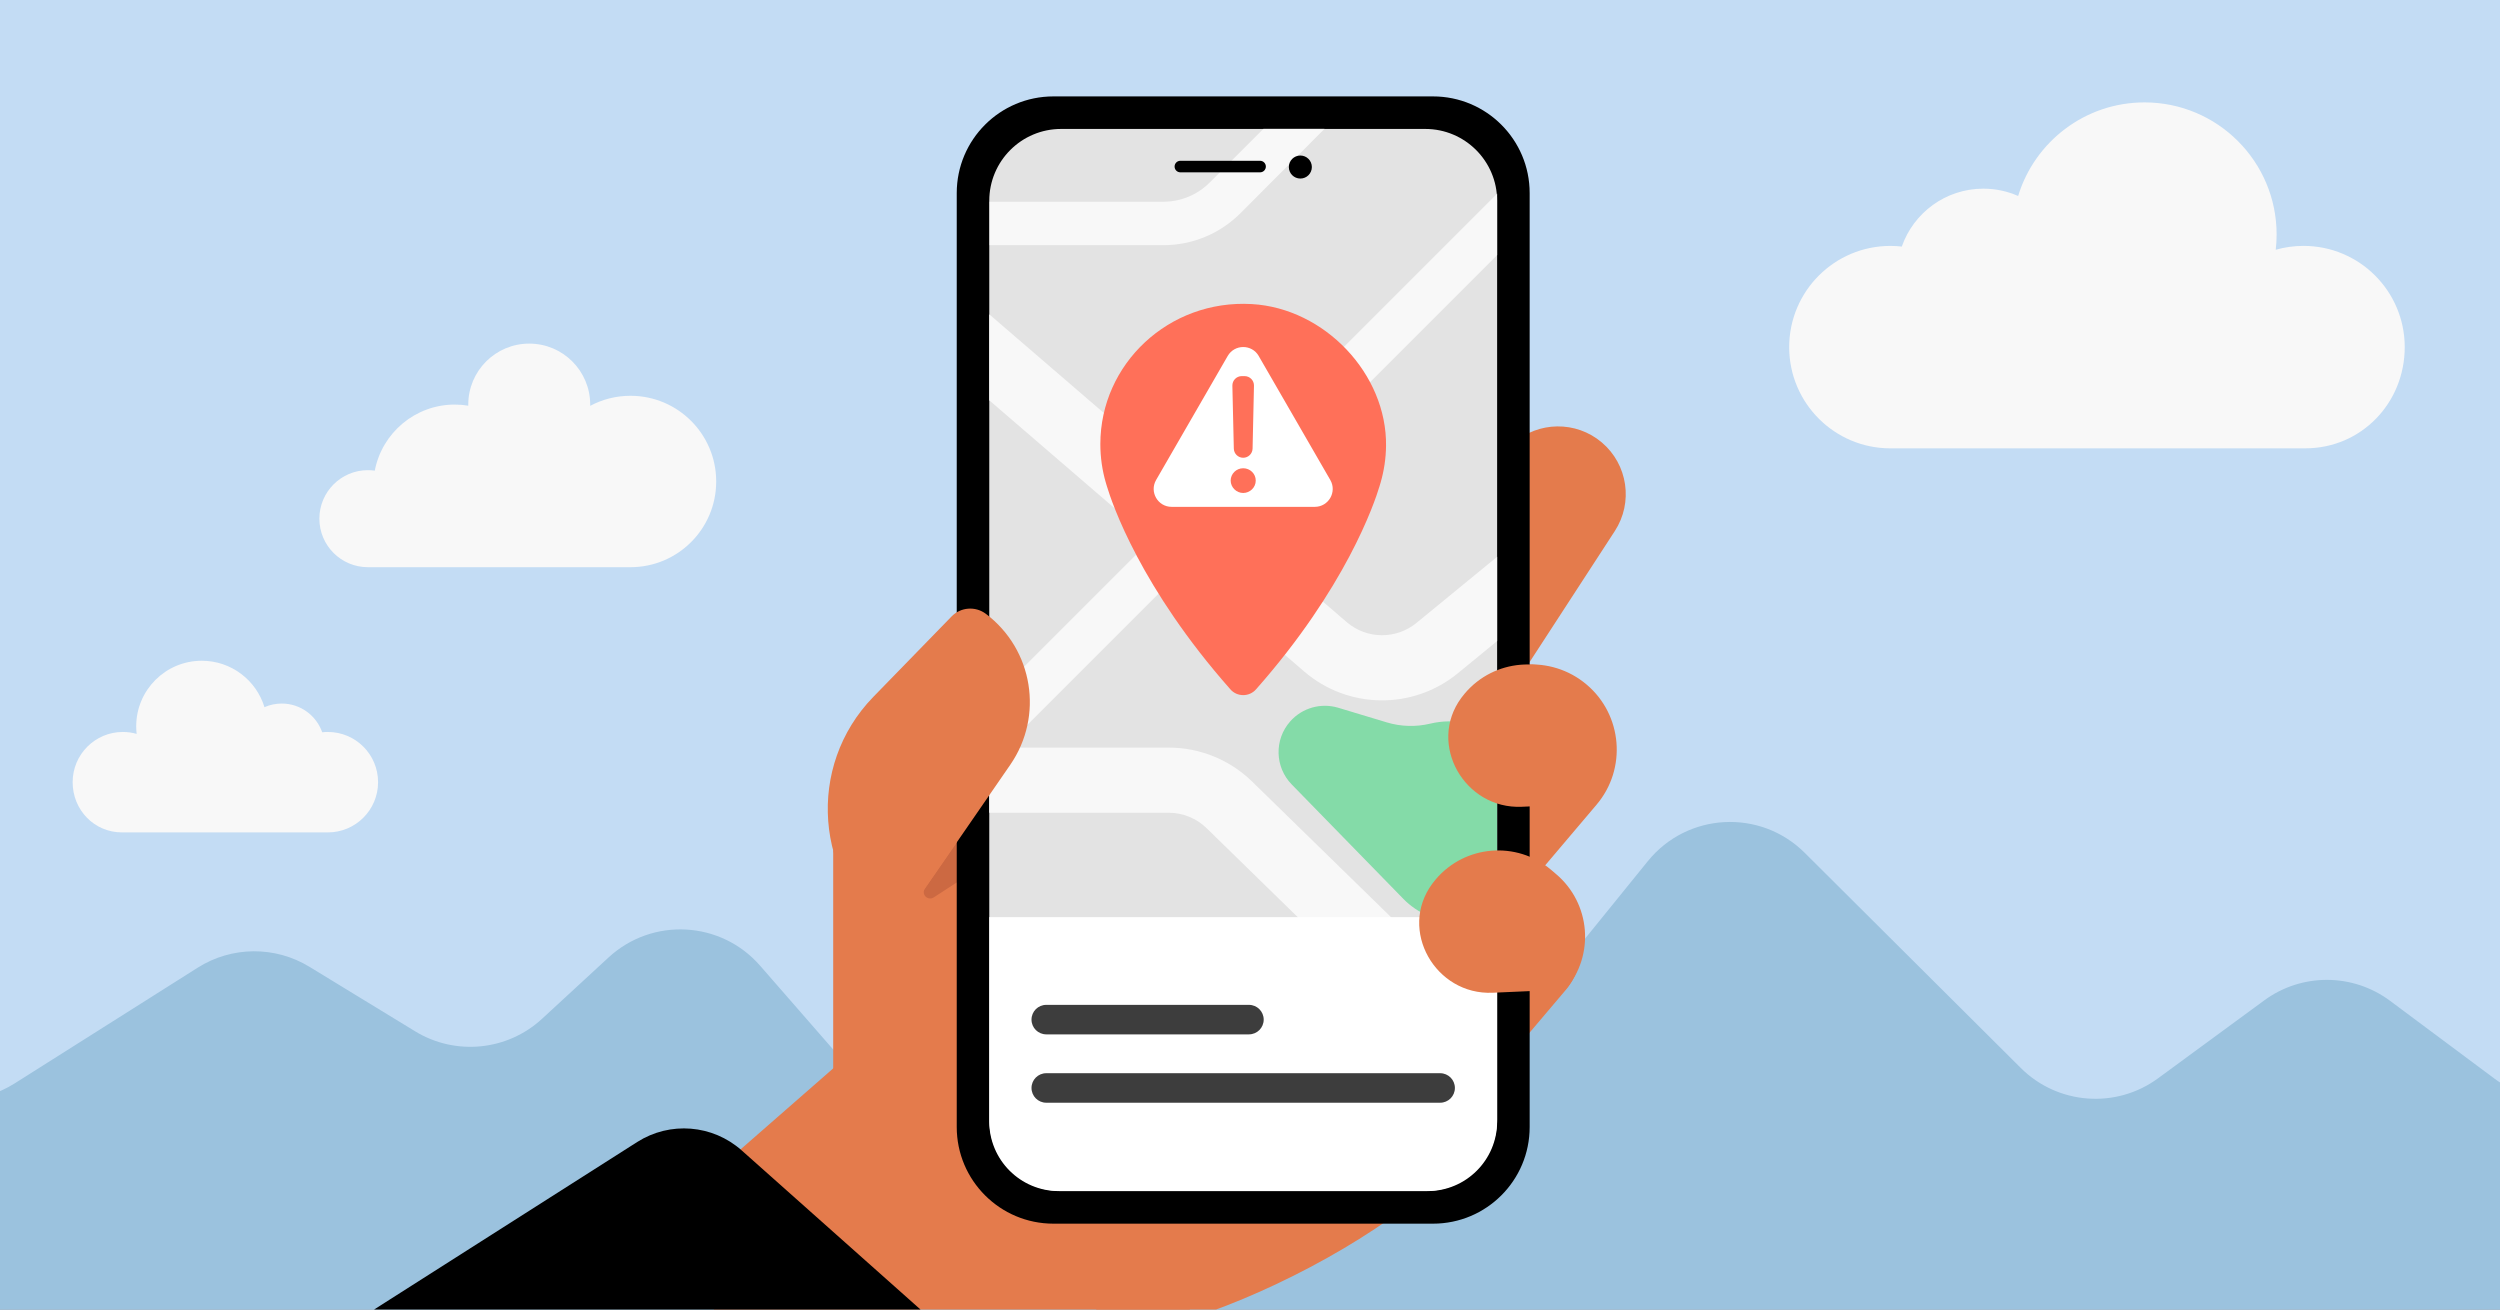 <svg fill="none" height="495" viewBox="0 0 945 495" width="945" xmlns="http://www.w3.org/2000/svg" xmlns:xlink="http://www.w3.org/1999/xlink"><rect x="0" y="0" width="945" height="495" fill="#333333" stroke="none"/><clipPath id="clip0_11651_176"><path d="M0 0H945V495H0Z"/></clipPath><g clip-path="url(#clip0_11651_176)"><path d="M0 0H945V495H0Z" fill="#c3dcf4"/><path d="M-15.826 415.713H-113.316C-134.32 415.713-151.746 431.958-153.218 452.91L-157.763 517.62C-159.361 540.365-141.651 559.843-118.857 560.41L1021.39 588.781C1043.86 589.34 1062.38 571.274 1062.38 548.793V455.713C1062.38 433.621 1044.47 415.713 1022.38 415.713H966.906C958.294 415.713 949.913 412.933 943.007 407.788L903.453 378.316C889.359 367.815 870.061 367.744 855.891 378.142L815.747 407.597C799.852 419.259 777.83 417.602 763.86 403.692L682.177 322.358C665.377 305.63 637.797 307.102 622.873 325.523L568.48 392.665C561.788 400.926 552.082 406.182 541.507 407.274L362.73 425.73C349.797 427.065 337.021 422.03 328.475 412.23L287.31 365.024C272.505 348.046 246.607 346.636 230.046 361.907L204.889 385.106C191.755 397.217 172.182 399.15 156.933 389.842L116.96 365.444C103.971 357.515 87.608 357.644 74.745 365.776L5.549 409.523C-.847 413.566-8.259 415.713-15.826 415.713Z" fill="#9bc2de"/><path d="M348.599 374.439 250.768 459.96 289.405 530.609 363.545 570.223 452.086 492.824 348.599 374.439Z" fill="#e47b4c"/><path d="M398.856 540.298C406.123 546.764 406.207 558.096 399.036 564.669L191.99 754.466 23.155 570.288 240.872 431.675C253.257 423.789 269.371 425.083 280.34 434.843L398.856 540.298Z" fill="#000000"/><g fill="#e47b4c"><path d="M314.948 321.464V435.157C326.787 468.325 378.921 484.812 412.927 484.812L415.883 505.058C458.805 505.058 566.67 450.132 569.412 405.568L578.804 252.499 452.714 235.061 314.948 321.464Z"/><path d="M492.958 391.316 542.621 332.694C551.26 322.495 566.558 321.23 576.756 329.869L588.934 340.186C599.132 348.826 600.398 364.123 591.758 374.321L542.096 432.943 492.958 391.316Z"/><path d="M515.016 308.986 554.372 262.53C565.856 248.974 586.199 247.29 599.755 258.775 613.311 270.259 614.994 290.601 603.51 304.157L564.154 350.614C561.309 353.972 556.264 354.389 552.906 351.544L515.947 320.234C512.589 317.389 512.171 312.344 515.016 308.986Z"/><path d="M507.656 224.831 571.924 167.656C581.448 159.183 595.766 159.002 605.487 167.245 615.323 175.587 617.425 189.938 610.397 200.742L563.796 272.4 507.656 224.831Z"/></g><path d="M361.67 318.406 349.606 335.851C348.855 336.938 349.119 338.418 350.191 339.186 351.002 339.757 352.074 339.784 352.91 339.251L369.044 328.758 361.67 318.406Z" fill="#cc6942"/><path d="M541.678 36.442H398.182C378.002 36.442 361.647 52.797 361.647 72.977V426.011C361.647 446.192 378.018 462.546 398.182 462.546H541.678C561.859 462.546 578.213 446.192 578.213 426.011V72.977C578.213 52.797 561.842 36.442 541.678 36.442Z" fill="#000000"/><path d="M565.914 423.072V75.9C565.914 60.892 553.747 48.741 538.755 48.741H401.105C386.097 48.741 373.946 60.908 373.946 75.9V423.072C373.946 438.08 386.097 450.231 401.105 450.231H538.755C553.747 450.231 565.914 438.08 565.914 423.072Z" fill="#e3e3e3"/><path clip-rule="evenodd" d="M500.65 48.718 468.827 80.648C461.128 88.347 450.687 92.672 439.8 92.672H374.078V76.252H439.8C446.332 76.252 452.597 73.657 457.216 69.038L477.554 48.718 500.65 48.718Z" fill="#f8f8f8" fill-rule="evenodd"/><path clip-rule="evenodd" d="M538.669 359.242 473.31 295.435C464.875 287.2 453.555 282.59 441.766 282.59H373.935V307.221H441.766C447.125 307.221 452.27 309.316 456.105 313.059L521.463 376.866 538.669 359.242Z" fill="#f8f8f8" fill-rule="evenodd"/><path d="M491.531 67.493C493.934 67.493 495.882 65.544 495.882 63.141 495.882 60.738 493.934 58.79 491.531 58.79 489.127 58.79 487.179 60.738 487.179 63.141 487.179 65.544 489.127 67.493 491.531 67.493Z" fill="#000000"/><path d="M446.178 60.777H476.309C477.508 60.777 478.493 61.745 478.493 62.961 478.493 64.159 477.524 65.144 476.309 65.144H446.178C444.979 65.144 443.994 64.176 443.994 62.961 443.994 61.762 444.963 60.777 446.178 60.777Z" fill="#000000"/><path clip-rule="evenodd" d="M565.914 73.197 366.838 272.274 378.449 283.884 565.914 96.419V73.197Z" fill="#f8f8f8" fill-rule="evenodd"/><path d="M336.935 354.239C307.838 332.153 304.653 289.592 330.12 263.418L359.693 233.025C363.141 229.478 368.691 229.051 372.649 232.023 390.53 245.488 394.603 270.643 381.893 289.067L336.935 354.239Z" fill="#e47b4c"/><path d="M373.946 346.666H565.914V423.959C565.914 438.468 554.152 450.231 539.642 450.231H400.218C385.708 450.231 373.946 438.468 373.946 423.959V346.666Z" fill="#ffffff"/><path d="M389.908 385.413C389.908 382.332 392.406 379.835 395.486 379.835H472.1C475.18 379.835 477.678 382.332 477.678 385.413 477.678 388.494 475.18 390.991 472.1 390.991H395.486C392.406 390.991 389.908 388.494 389.908 385.413Z" fill="#3d3d3d"/><path d="M389.908 411.251C389.908 408.17 392.406 405.672 395.486 405.672H544.374C547.454 405.672 549.952 408.17 549.952 411.251 549.952 414.331 547.454 416.829 544.374 416.829H395.486C392.406 416.829 389.908 414.331 389.908 411.251Z" fill="#3d3d3d"/><path clip-rule="evenodd" d="M373.935 151.313 492.953 253.802C509.578 268.117 534.086 268.413 551.051 254.502L565.914 242.314V210.462L535.433 235.456C527.722 241.779 516.582 241.645 509.025 235.138L373.935 118.809V151.313Z" fill="#f8f8f8" fill-rule="evenodd"/><path d="M512.102 169.476C512.102 195.467 493.474 216.536 470.494 216.536 447.514 216.536 428.886 195.467 428.886 169.476 428.886 143.485 447.514 122.415 470.494 122.415 493.474 122.415 512.102 143.485 512.102 169.476Z" fill="#ffffff"/><path clip-rule="evenodd" d="M473.171 114.938C500.753 116.516 524.274 141.418 523.924 168.559 523.863 173.377 523.145 178.031 521.855 182.462 521.835 182.512 521.815 182.581 521.79 182.669 521.781 182.701 521.771 182.735 521.76 182.772 521.742 182.819 521.728 182.875 521.712 182.938L521.712 182.939C521.705 182.967 521.698 182.997 521.69 183.028 521.636 183.207 521.575 183.406 521.498 183.645 521.5 183.65 521.502 183.653 521.502 183.656 521.502 183.659 521.501 183.662 521.5 183.664 521.499 183.666 521.498 183.669 521.498 183.672 519.482 190.418 508.669 222.229 474.749 260.601 472.208 263.472 467.645 263.472 465.114 260.601 431.197 222.229 420.384 190.418 418.365 183.672 418.365 183.665 418.364 183.661 418.362 183.658 418.36 183.653 418.359 183.651 418.365 183.645 418.34 183.561 418.312 183.475 418.285 183.388L418.285 183.387C418.247 183.268 418.208 183.147 418.173 183.028 418.166 183.001 418.16 182.974 418.153 182.949 418.137 182.88 418.122 182.822 418.102 182.772 418.067 182.682 418.048 182.608 418.032 182.548L418.032 182.548C418.024 182.515 418.016 182.487 418.008 182.462 416.647 177.825 415.932 172.929 415.932 167.871 415.932 137.543 441.863 113.146 473.155 114.938H473.171ZM464.07 134.56C466.679 130.048 473.194 130.048 475.798 134.56H475.787L489.32 157.997 502.853 181.435C505.461 185.947 502.203 191.589 496.991 191.589H469.929 442.867C437.658 191.589 434.401 185.947 437.005 181.435L450.538 157.997 464.07 134.56Z" fill="#ff7059" fill-rule="evenodd"/><path d="M469.93 186.346C467.387 186.346 465.213 184.253 465.191 181.654 465.213 179.094 467.302 177 469.93 177 472.558 177 474.686 179.094 474.669 181.654 474.69 184.253 472.473 186.346 469.93 186.346ZM466.384 169.57 465.837 145.804C465.79 143.808 467.395 142.173 469.382 142.173H470.456C472.444 142.173 474.049 143.808 474.002 145.8L473.475 169.565C473.429 171.497 471.853 173.034 469.93 173.034 467.998 173.034 466.427 171.497 466.384 169.57Z" fill="#ff7059"/><path clip-rule="evenodd" d="M565.914 278.377C558.881 273.441 549.818 271.342 540.583 273.545 535.182 274.834 529.535 274.669 524.218 273.066L505.863 267.533C499.332 265.564 492.252 267.567 487.721 272.666 481.617 279.533 481.859 289.951 488.275 296.527L530.485 339.791C535.84 345.279 543.183 348.374 550.851 348.374 556.383 348.374 561.546 346.796 565.914 344.064V278.377Z" fill="#84dba8" fill-rule="evenodd"/><path d="M602.827 303.746C613.878 290.709 612.269 271.169 599.215 260.118L597.326 258.509C584.289 247.458 564.749 249.067 553.698 262.121 553.238 262.663 552.795 263.221 552.384 263.78 539.495 281.251 553.55 305.914 575.225 304.961L602.827 303.746Z" fill="#e47b4c"/><path d="M591.826 374.041C602.877 361.004 601.267 341.464 588.213 330.413L586.325 328.804C573.287 317.753 553.747 319.362 542.696 332.416 542.237 332.958 541.793 333.516 541.383 334.075 528.493 351.546 542.549 376.209 564.223 375.256L591.826 374.041Z" fill="#e47b4c"/><path d="M871.408 169.468C892.542 169.468 908.988 152.339 908.988 131.208 908.988 110.076 891.861 92.947 870.727 92.947 867.085 92.947 863.569 93.455 860.228 94.409 860.449 92.517 860.56 90.586 860.56 88.639 860.56 61.066 838.205 38.707 810.631 38.707 788.116 38.707 769.088 53.608 762.857 74.082 758.83 72.308 754.39 71.315 749.707 71.315 735.447 71.315 723.338 80.454 718.881 93.197 717.466 93.04 716.035 92.955 714.574 92.955 693.442 92.955 676.313 110.084 676.313 131.216 676.313 152.347 693.442 169.476 714.574 169.476H871.408V169.468Z" fill="#f8f8f8"/><path d="M46.109 314.648C35.622 314.648 27.459 306.15 27.459 295.665 27.459 285.178 35.957 276.681 46.443 276.681 48.246 276.681 49.998 276.933 51.653 277.408 51.542 276.465 51.489 275.516 51.489 274.543 51.489 260.858 62.584 249.763 76.269 249.763 87.438 249.763 96.878 257.155 99.972 267.315 101.969 266.432 104.173 265.942 106.496 265.942 113.568 265.942 119.58 270.477 121.791 276.8 122.496 276.718 123.209 276.681 123.928 276.681 134.414 276.681 142.912 285.178 142.912 295.665 142.912 306.15 134.414 314.648 123.928 314.648H46.109Z" fill="#f8f8f8"/><path d="M238.328 214.398C256.222 214.398 270.722 199.897 270.722 182.004 270.722 164.112 256.222 149.61 238.328 149.61 232.822 149.61 227.635 150.983 223.092 153.41 223.092 153.247 223.092 153.084 223.092 152.928 223.092 140.2 212.777 129.885 200.05 129.885 187.322 129.885 177.006 140.2 177.006 152.928 177.006 153.069 177.006 153.21 177.006 153.351 175.352 153.076 173.652 152.928 171.923 152.928 156.902 152.928 144.398 163.681 141.667 177.908 140.813 177.789 139.945 177.722 139.062 177.722 128.932 177.722 120.724 185.93 120.724 196.06 120.724 206.19 128.932 214.398 139.062 214.398H238.313 238.328Z" fill="#f8f8f8"/></g></svg>